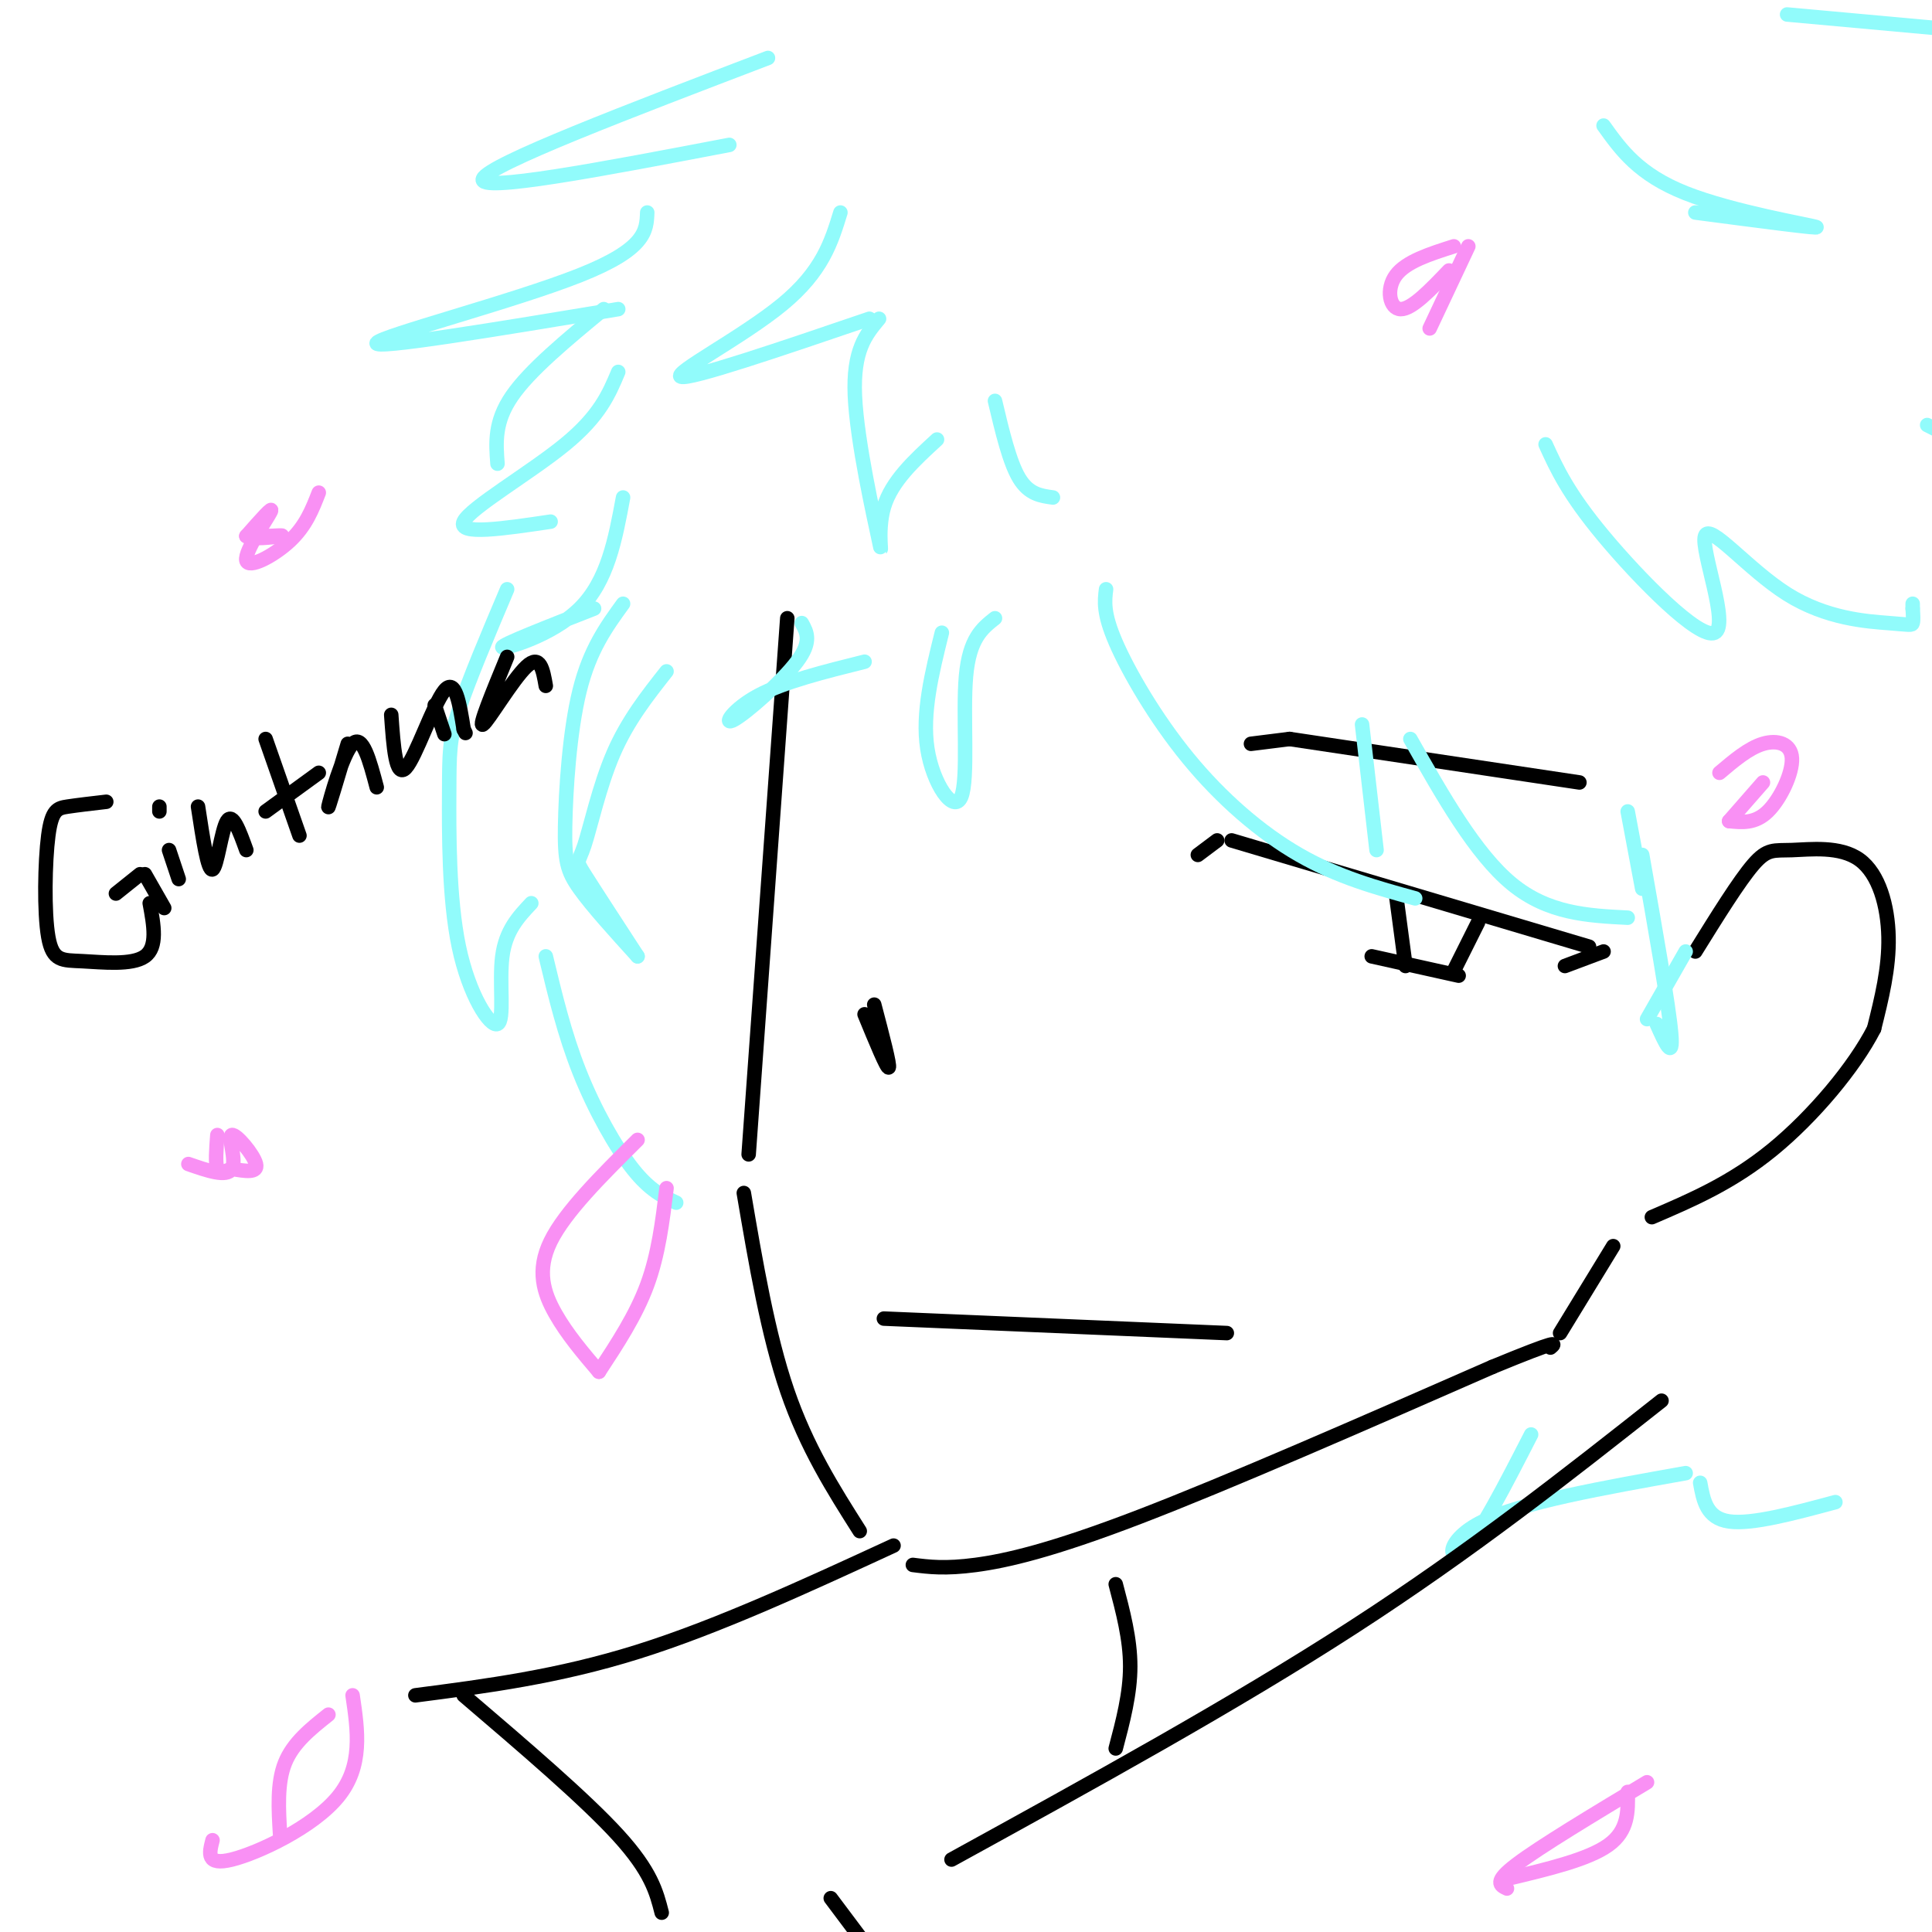<svg viewBox='0 0 400 400' version='1.1' xmlns='http://www.w3.org/2000/svg' xmlns:xlink='http://www.w3.org/1999/xlink'><g fill='none' stroke='rgb(0,0,0)' stroke-width='3' stroke-linecap='round' stroke-linejoin='round'><path d='M163,128c0.000,0.000 -8.000,111.000 -8,111'/><path d='M154,247c2.500,14.667 5.000,29.333 9,41c4.000,11.667 9.500,20.333 15,29'/><path d='M189,324c3.333,0.422 6.667,0.844 13,0c6.333,-0.844 15.667,-2.956 34,-10c18.333,-7.044 45.667,-19.022 73,-31'/><path d='M309,283c14.167,-5.833 13.083,-4.917 12,-4'/><path d='M323,276c0.000,0.000 11.000,-18.000 11,-18'/><path d='M351,197c4.537,-7.305 9.075,-14.609 12,-18c2.925,-3.391 4.238,-2.868 8,-3c3.762,-0.132 9.974,-0.920 14,2c4.026,2.920 5.864,9.549 6,16c0.136,6.451 -1.432,12.726 -3,19'/><path d='M388,213c-4.022,7.889 -12.578,18.111 -21,25c-8.422,6.889 -16.711,10.444 -25,14'/><path d='M179,210c2.333,5.667 4.667,11.333 5,11c0.333,-0.333 -1.333,-6.667 -3,-13'/><path d='M248,177c0.000,0.000 4.000,-3.000 4,-3'/><path d='M255,174c0.000,0.000 74.000,22.000 74,22'/><path d='M332,197c0.000,0.000 -8.000,3.000 -8,3'/><path d='M289,185c0.000,0.000 2.000,15.000 2,15'/><path d='M306,191c0.000,0.000 -5.000,10.000 -5,10'/><path d='M284,198c0.000,0.000 18.000,4.000 18,4'/><path d='M183,273c0.000,0.000 71.000,3.000 71,3'/><path d='M259,154c0.000,0.000 8.000,-1.000 8,-1'/><path d='M267,153c0.000,0.000 60.000,9.000 60,9'/></g>
<g fill='none' stroke='rgb(145,251,251)' stroke-width='3' stroke-linecap='round' stroke-linejoin='round'><path d='M129,103c-1.600,8.644 -3.200,17.289 -9,23c-5.800,5.711 -15.800,8.489 -16,8c-0.200,-0.489 9.400,-4.244 19,-8'/><path d='M129,125c-3.446,4.744 -6.893,9.488 -9,18c-2.107,8.512 -2.875,20.792 -3,28c-0.125,7.208 0.393,9.345 3,13c2.607,3.655 7.304,8.827 12,14'/><path d='M132,198c-4.536,-6.970 -9.071,-13.940 -11,-17c-1.929,-3.060 -1.250,-2.208 0,-6c1.250,-3.792 3.071,-12.226 6,-19c2.929,-6.774 6.964,-11.887 11,-17'/><path d='M166,129c1.065,1.917 2.131,3.833 -1,8c-3.131,4.167 -10.458,10.583 -13,12c-2.542,1.417 -0.298,-2.167 5,-5c5.298,-2.833 13.649,-4.917 22,-7'/><path d='M195,131c-2.065,8.339 -4.131,16.679 -3,24c1.131,7.321 5.458,13.625 7,10c1.542,-3.625 0.298,-17.179 1,-25c0.702,-7.821 3.351,-9.911 6,-12'/><path d='M229,122c-0.310,2.476 -0.619,4.952 2,11c2.619,6.048 8.167,15.667 15,24c6.833,8.333 14.952,15.381 23,20c8.048,4.619 16.024,6.810 24,9'/><path d='M285,176c0.000,0.000 -3.000,-26.000 -3,-26'/><path d='M292,153c6.750,11.917 13.500,23.833 21,30c7.500,6.167 15.750,6.583 24,7'/><path d='M340,184c0.000,0.000 -3.000,-16.000 -3,-16'/><path d='M340,177c2.750,15.583 5.500,31.167 6,37c0.500,5.833 -1.250,1.917 -3,-2'/><path d='M341,211c0.000,0.000 8.000,-14.000 8,-14'/><path d='M128,77c-1.911,4.556 -3.822,9.111 -11,15c-7.178,5.889 -19.622,13.111 -21,16c-1.378,2.889 8.311,1.444 18,0'/><path d='M105,122c-4.005,9.457 -8.009,18.914 -10,25c-1.991,6.086 -1.967,8.802 -2,17c-0.033,8.198 -0.122,21.878 2,32c2.122,10.122 6.456,16.687 8,16c1.544,-0.687 0.298,-8.625 1,-14c0.702,-5.375 3.351,-8.188 6,-11'/><path d='M113,198c1.933,8.067 3.867,16.133 7,24c3.133,7.867 7.467,15.533 11,20c3.533,4.467 6.267,5.733 9,7'/><path d='M159,12c-28.833,11.000 -57.667,22.000 -59,25c-1.333,3.000 24.833,-2.000 51,-7'/><path d='M332,26c3.622,5.067 7.244,10.133 17,14c9.756,3.867 25.644,6.533 27,7c1.356,0.467 -11.822,-1.267 -25,-3'/><path d='M399,88c0.000,0.000 2.000,1.000 2,1'/><path d='M317,297c-5.422,10.578 -10.844,21.156 -14,24c-3.156,2.844 -4.044,-2.044 4,-6c8.044,-3.956 25.022,-6.978 42,-10'/><path d='M352,307c0.667,3.667 1.333,7.333 6,8c4.667,0.667 13.333,-1.667 22,-4'/></g>
<g fill='none' stroke='rgb(0,0,0)' stroke-width='3' stroke-linecap='round' stroke-linejoin='round'><path d='M231,328c1.500,5.667 3.000,11.333 3,17c0.000,5.667 -1.500,11.333 -3,17'/><path d='M197,385c29.250,-16.083 58.500,-32.167 83,-48c24.500,-15.833 44.250,-31.417 64,-47'/><path d='M172,393c0.000,0.000 6.000,8.000 6,8'/><path d='M185,320c-18.250,8.417 -36.500,16.833 -53,22c-16.500,5.167 -31.250,7.083 -46,9'/><path d='M96,351c12.583,10.750 25.167,21.500 32,29c6.833,7.500 7.917,11.750 9,16'/></g>
<g fill='none' stroke='rgb(145,251,251)' stroke-width='3' stroke-linecap='round' stroke-linejoin='round'><path d='M174,44c-1.867,6.089 -3.733,12.178 -12,19c-8.267,6.822 -22.933,14.378 -21,15c1.933,0.622 20.467,-5.689 39,-12'/><path d='M182,66c-2.714,3.244 -5.429,6.488 -5,16c0.429,9.512 4.000,25.292 5,30c1.000,4.708 -0.571,-1.655 1,-7c1.571,-5.345 6.286,-9.673 11,-14'/><path d='M206,83c1.500,6.333 3.000,12.667 5,16c2.000,3.333 4.500,3.667 7,4'/><path d='M320,92c2.311,5.074 4.622,10.147 12,19c7.378,8.853 19.823,21.485 23,20c3.177,-1.485 -2.914,-17.086 -2,-20c0.914,-2.914 8.833,6.858 17,12c8.167,5.142 16.584,5.654 21,6c4.416,0.346 4.833,0.528 5,0c0.167,-0.528 0.083,-1.764 0,-3'/><path d='M396,126c0.000,-0.667 0.000,-0.833 0,-1'/><path d='M370,3c0.000,0.000 33.000,3.000 33,3'/><path d='M134,44c-0.133,3.778 -0.267,7.556 -14,13c-13.733,5.444 -41.067,12.556 -42,14c-0.933,1.444 24.533,-2.778 50,-7'/><path d='M125,64c-7.667,6.333 -15.333,12.667 -19,18c-3.667,5.333 -3.333,9.667 -3,14'/></g>
<g fill='none' stroke='rgb(249,144,244)' stroke-width='3' stroke-linecap='round' stroke-linejoin='round'><path d='M39,241c3.982,1.387 7.964,2.774 9,1c1.036,-1.774 -0.875,-6.708 0,-7c0.875,-0.292 4.536,4.060 5,6c0.464,1.940 -2.268,1.470 -5,1'/><path d='M48,242c-1.444,0.467 -2.556,1.133 -3,0c-0.444,-1.133 -0.222,-4.067 0,-7'/><path d='M66,102c-1.339,3.446 -2.679,6.893 -6,10c-3.321,3.107 -8.625,5.875 -9,4c-0.375,-1.875 4.179,-8.393 5,-10c0.821,-1.607 -2.089,1.696 -5,5'/><path d='M51,111c0.911,0.778 5.689,0.222 7,0c1.311,-0.222 -0.844,-0.111 -3,0'/><path d='M301,51c-4.956,1.578 -9.911,3.156 -12,6c-2.089,2.844 -1.311,6.956 1,7c2.311,0.044 6.156,-3.978 10,-8'/><path d='M304,51c0.000,0.000 -8.000,17.000 -8,17'/><path d='M341,369c-11.083,6.667 -22.167,13.333 -27,17c-4.833,3.667 -3.417,4.333 -2,5'/><path d='M312,389c8.417,-2.000 16.833,-4.000 21,-7c4.167,-3.000 4.083,-7.000 4,-11'/><path d='M58,380c-0.333,-5.417 -0.667,-10.833 1,-15c1.667,-4.167 5.333,-7.083 9,-10'/><path d='M73,351c1.089,7.333 2.178,14.667 -3,21c-5.178,6.333 -16.622,11.667 -22,13c-5.378,1.333 -4.689,-1.333 -4,-4'/><path d='M132,236c-7.511,7.467 -15.022,14.933 -18,21c-2.978,6.067 -1.422,10.733 1,15c2.422,4.267 5.711,8.133 9,12'/><path d='M124,284c3.833,-5.833 7.667,-11.667 10,-18c2.333,-6.333 3.167,-13.167 4,-20'/><path d='M365,162c0.000,0.000 -7.000,8.000 -7,8'/><path d='M358,170c2.690,0.274 5.381,0.548 8,-2c2.619,-2.548 5.167,-7.917 5,-11c-0.167,-3.083 -3.048,-3.881 -6,-3c-2.952,0.881 -5.976,3.440 -9,6'/></g>
<g fill='none' stroke='rgb(0,0,0)' stroke-width='3' stroke-linecap='round' stroke-linejoin='round'><path d='M22,166c-2.958,0.342 -5.915,0.685 -8,1c-2.085,0.315 -3.296,0.604 -4,6c-0.704,5.396 -0.900,15.900 0,21c0.900,5.100 2.896,4.796 7,5c4.104,0.204 10.315,0.915 13,-1c2.685,-1.915 1.842,-6.458 1,-11'/><path d='M24,185c0.000,0.000 5.000,-4.000 5,-4'/><path d='M30,181c0.000,0.000 4.000,7.000 4,7'/><path d='M35,176c0.000,0.000 2.000,6.000 2,6'/><path d='M33,168c0.000,0.000 0.000,-1.000 0,-1'/><path d='M41,167c1.022,6.733 2.044,13.467 3,13c0.956,-0.467 1.844,-8.133 3,-10c1.156,-1.867 2.578,2.067 4,6'/><path d='M55,153c0.000,0.000 7.000,20.000 7,20'/><path d='M55,168c0.000,0.000 11.000,-8.000 11,-8'/><path d='M72,154c-2.133,7.133 -4.267,14.267 -4,13c0.267,-1.267 2.933,-10.933 5,-13c2.067,-2.067 3.533,3.467 5,9'/><path d='M81,148c0.467,6.600 0.933,13.200 3,11c2.067,-2.200 5.733,-13.200 8,-16c2.267,-2.800 3.133,2.600 4,8'/><path d='M96,151c0.667,1.333 0.333,0.667 0,0'/><path d='M105,136c-3.022,7.333 -6.044,14.667 -5,14c1.044,-0.667 6.156,-9.333 9,-12c2.844,-2.667 3.422,0.667 4,4'/><path d='M90,146c0.000,0.000 2.000,6.000 2,6'/></g>
</svg>